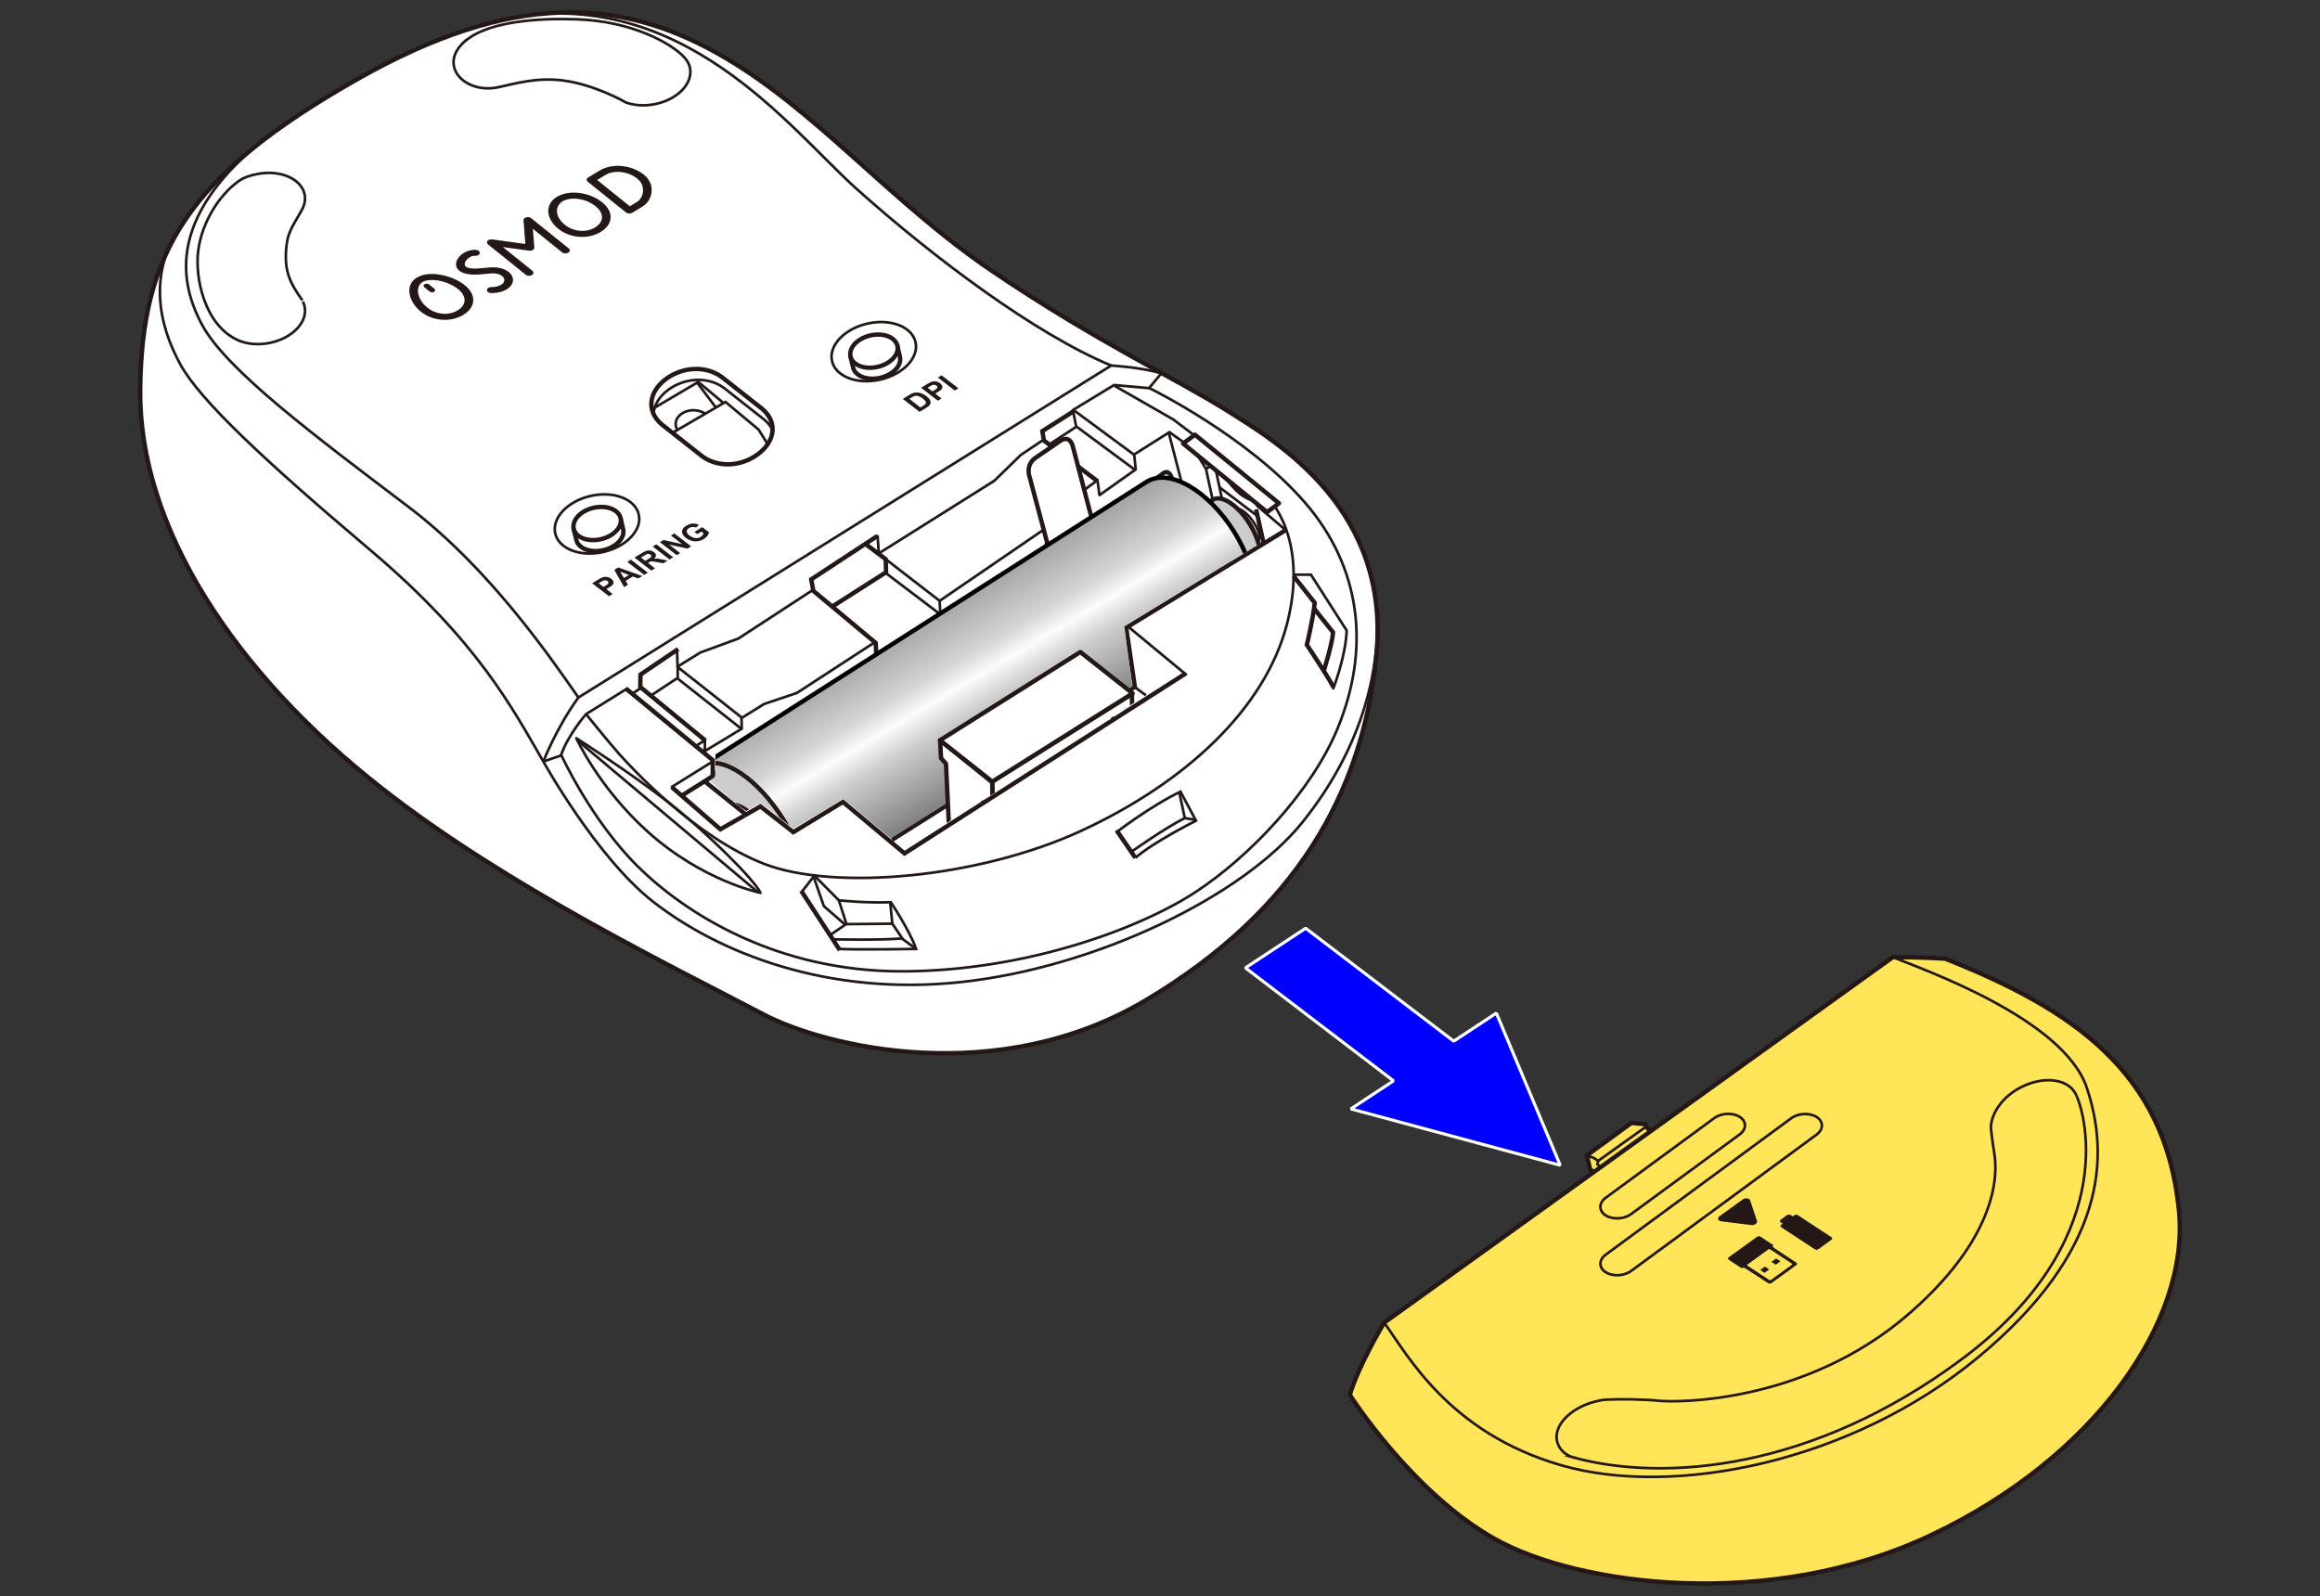 <?xml version="1.0" encoding="UTF-8"?>
<svg id="_レイヤー_1" data-name="レイヤー_1" xmlns="http://www.w3.org/2000/svg" version="1.1" xmlns:xlink="http://www.w3.org/1999/xlink" viewBox="0 0 375 258">
  <rect x="0" y="0" width="375" height="258" fill="#333333" stroke="none"/>
  <!-- Generator: Adobe Illustrator 29.3.1, SVG Export Plug-In . SVG Version: 2.1.0 Build 151)  -->
  <defs>
    <clipPath id="clippath">
      <polygon points="205.358 86.844 181.742 101.25 183.019 111.007 143.993 135.534 136.334 129.152 128.235 133.942 122.962 129.798 120.522 131.161 114.773 126.243 115.622 125.693 115.654 116.255 188.318 69.78 205.358 86.844" fill="none"/>
    </clipPath>
    <linearGradient id="_名称未設定グラデーション_3" data-name="名称未設定グラデーション 3" x1="152.35" y1="97.536" x2="168.372" y2="124.431" gradientUnits="userSpaceOnUse">
      <stop offset="0" stop-color="#a1a1a1"/>
      <stop offset=".3" stop-color="#d6d6d6"/>
      <stop offset=".417" stop-color="#fcfcfc"/>
      <stop offset=".552" stop-color="#cfcfcf"/>
      <stop offset="1" stop-color="#6b6b6b"/>
    </linearGradient>
    <clipPath id="clippath-1">
      <polygon points="185.246 112.364 159.287 129.093 151.553 133.969 146.546 119.69 173.558 100.282 185.246 112.364" fill="none"/>
    </clipPath>
  </defs>
  <polygon points="234.976 168.31 241.866 163.772 252.194 188.366 218.351 179.259 225.242 174.72 201.31 156.46 211.045 150.052 234.976 168.31" fill="blue" stroke="#fff" stroke-miterlimit="1" stroke-width=".5"/>
  <g>
    <g>
      <g>
        <polyline points="258.343 190.025 257.034 189.036 256.494 186.775 263.7 181.521 265.995 181.738 266.217 182.296 266.775 182.885" fill="#ffe557" stroke="#231815" stroke-miterlimit="10" stroke-width=".709"/>
        <polyline points="256.494 186.775 257.639 187.201 258.32 187.664 258.189 188.193 258.943 188.824" fill="none" stroke="#231815" stroke-miterlimit="10" stroke-width=".425"/>
        <line x1="258.32" y1="187.664" x2="266.13" y2="182.076" fill="none" stroke="#231815" stroke-miterlimit="10" stroke-width=".425"/>
      </g>
      <path d="M305.952,154.727l-82.213,59.089s-4.1,6.788-5.558,11.67c0,0,10.044,15.78,23.441,23.296,13.397,7.516,44.421,11.754,70.62-.673,26.199-12.427,41.725-34.427,39.962-52.425-2.194-22.411-17.214-32.562-37.826-40.72,0,0-4.381-.258-8.426-.237Z" fill="#ffe557" stroke="#231815" stroke-miterlimit="10" stroke-width=".709"/>
      <path d="M281.195,183.383l-17.554,12.883c-1.136.833-2.988.922-4.116.197h0c-1.128-.725-1.123-2.001.013-2.834l17.554-12.883c1.136-.833,2.988-.922,4.116-.197h0c1.128.725,1.123,2.001-.013,2.834Z" fill="none" stroke="#231815" stroke-miterlimit="10" stroke-width=".425"/>
      <path d="M293.632,183.409l-29.982,22.049c-1.136.833-2.988.922-4.116.197h0c-1.128-.725-1.123-2.001.013-2.834l29.982-22.049c1.136-.833,2.988-.922,4.116-.197h0c1.128.725,1.123,2.001-.013,2.834Z" fill="none" stroke="#231815" stroke-miterlimit="10" stroke-width=".425"/>
      <path d="M223.739,213.816c3.696,5.078,10.365,17.751,28.556,23.033,18.191,5.282,46.977-.44,67.495-17.476,20.519-17.036,21.284-32.309,17.514-43.531-3.77-11.222-26.676-19.191-31.352-21.116" fill="none" stroke="#231815" stroke-miterlimit="10" stroke-width=".425"/>
      <path d="M254.313,235.604c-1.376-.375-2.294-1.373-2.608-2.52-.687-2.515,2.001-5.417,6.005-6.481.672-.179,1.337-.321,1.985-.351,2.325-.105,6.066-.064,8.539.196s23.486.585,40.379-14.118c15.776-13.731,13.956-24.345,13.756-25.772-.16-1.138-.647-3.965-.539-4.767.295-2.189,2.087-4.743,5.128-6.176,3.711-1.748,7.369-1.115,8.556,1.24,1.831,3.632,6.858,24.003-18.346,42.808-24.098,17.98-48.06,19.968-62.856,15.941Z" fill="none" stroke="#231815" stroke-miterlimit="10" stroke-width=".425"/>
      <path d="M259.695,226.252" fill="none" stroke="#231815" stroke-miterlimit="10" stroke-width=".425"/>
    </g>
    <g>
      <polygon points="287.784 203.896 287.026 204.444 286.33 203.987 287.088 203.438 287.784 203.896" fill="#231815"/>
      <polygon points="285.275 204.75 285.971 205.207 285.213 205.756 284.516 205.299 285.275 204.75" fill="#231815"/>
      <path d="M277.933,196.613c1.252-.906,2.504-1.812,3.757-2.718.412-.298,1.079-.215,1.201.149.37,1.107.74,2.214,1.11,3.321.122.364-.393.737-.927.671-1.622-.201-3.244-.402-4.866-.603-.534-.066-.686-.521-.274-.82Z" fill="#231815"/>
      <path d="M283.981,199.949c-1.513,1.095-3.026,2.19-4.54,3.284-.167.121-.179.301-.025.402.666.437,1.331.874,1.997,1.311.15.099.272.045.413-.057.003-.002.011.002.013.003.01.004.02.009.03.014.036.019.071.039.105.059.125.074.247.15.368.226.167.105.333.21.499.316.331.212.661.425.989.638.657.427,1.312.855,1.966,1.285.154.101.414.085.582-.037,1.323-.957,2.645-1.914,3.968-2.871.168-.121.179-.301.025-.402-.654-.429-1.307-.86-1.958-1.292-.325-.216-.65-.433-.973-.65-.161-.109-.323-.218-.482-.328-.116-.08-.232-.16-.345-.242-.031-.023-.062-.045-.091-.07-.008-.006-.015-.013-.022-.02,0-.001-.007-.007-.005-.009.141-.102.213-.189.063-.287-.003.002-.003-.002-.004-.003l-.013-.009-.05-.033-.182-.12-.25-.164-.499-.328-.998-.655c-.154-.101-.414-.085-.582.036ZM289.63,204.267c.077.05.071.141-.012.201-1.117.808-2.235,1.617-3.352,2.425-.084.061-.214.069-.291.018l-3.512-2.306c-.077-.051-.071-.141.012-.201,1.117-.808,2.235-1.617,3.352-2.425.084-.061.214-.069.291-.018,1.171.769,2.341,1.537,3.512,2.306Z" fill="#231815"/>
      <path d="M290.591,196.423c1.821,1.196,3.642,2.391,5.463,3.587.154.101.143.281-.025.402l-2.091,1.513c-.168.121-.428.138-.582.037-1.821-1.196-3.642-2.391-5.463-3.587-.154-.101-.143-.281.025-.402l.235-.17-.353-.231c-.154-.101-.143-.281.025-.402l1.015-.735c.168-.121.428-.138.582-.037l.353.231.235-.17c.168-.121.428-.138.582-.037Z" fill="#231815"/>
    </g>
  </g>
  <g>
    <g>
      <path d="M160.531,43.929c-16.872-11.406-28.883-26.516-44.508-35.275C100.397-.105,83.166-1.673,57.546,12.916c-27.33,15.563-34.647,28.074-34.883,50.091s15.05,45.656,39.145,64.494c20.278,15.853,46.983,28.802,61.554,36.459,9.963,5.236,37.814,12.102,61.962-2.339,24.148-14.442,34.798-33.295,37.117-55.251,2.523-23.895-15.744-34.741-24.03-39.949-8.286-5.208-21.07-11.127-37.879-22.491Z" fill="#fff" stroke="#231815" stroke-miterlimit="10" stroke-width=".709"/>
      <polyline points="101.139 111.282 115.205 122.882 115.205 125.464 110.195 128.623" fill="none" stroke="#231815" stroke-miterlimit="10" stroke-width=".709"/>
      <polyline points="108.577 127.236 116.438 134.057 122.912 130.358 128.23 134.52 136.26 129.634 146.202 137.958 191.672 108.852" fill="none" stroke="#231815" stroke-miterlimit="10" stroke-width=".709"/>
      <polyline points="144.19 135.758 183.438 111.044 182.038 101.462 207.793 85.714" fill="none" stroke="#231815" stroke-miterlimit="10" stroke-width=".709"/>
      <line x1="129.502" y1="143.999" x2="135.745" y2="153.595" fill="none" stroke="#231815" stroke-miterlimit="10" stroke-width=".709"/>
      <line x1="180.483" y1="134.224" x2="183.522" y2="138.672" fill="none" stroke="#231815" stroke-miterlimit="10" stroke-width=".709"/>
      <path d="M215.514,111.051c-.809-1.619-4.278-6.821-4.278-6.821,0,0,1.04-4.316,1.272-6.782l-3.411-4.317" fill="none" stroke="#231815" stroke-miterlimit="10" stroke-width=".709"/>
      <polyline points="141.667 106.405 141.55 103.938 131.467 95.513 131.12 93.663 141.85 86.625" fill="none" stroke="#231815" stroke-miterlimit="10" stroke-width=".709"/>
      <polyline points="109.617 104.924 103.529 109.047 103.49 111.051 113.949 119.659" fill="none" stroke="#231815" stroke-miterlimit="10" stroke-width=".709"/>
      <polyline points="173.576 66.453 168.487 69.694 168.729 71.208 177.365 77.768" fill="none" stroke="#231815" stroke-miterlimit="10" stroke-width=".709"/>
      <path d="M187.752,60.342c-3.564-1.005-8.139-1.252-8.139-1.252l-86.123,53.666c-3.584,4.942-5.665,10.347-5.665,10.347,0,0,8.597,15.516,17.725,22.648,10.484,8.191,28.04,15.341,49.782,13.004,21.741-2.337,45.515-13.817,55.166-25.805,9.652-11.988,12.448-24.272,12.116-33.623" fill="none" stroke="#231815" stroke-miterlimit="10" stroke-width=".425"/>
      <line x1="103.472" y1="111.299" x2="102.186" y2="112.145" fill="none" stroke="#231815" stroke-miterlimit="10" stroke-width=".425"/>
      <polyline points="131.467 95.32 119.348 103.223 113.204 105.48 109.543 107.746 109.543 109.58 105.184 112.461" fill="none" stroke="#231815" stroke-miterlimit="10" stroke-width=".425"/>
      <polyline points="109.426 104.958 109.524 107.824 119.822 115.945" fill="none" stroke="#231815" stroke-miterlimit="10" stroke-width=".425"/>
      <line x1="109.567" y1="109.721" x2="119.865" y2="117.842" fill="none" stroke="#231815" stroke-miterlimit="10" stroke-width=".425"/>
      <polyline points="141.846 86.514 142.044 89.46 160.728 77.712 164.995 73.55 168.482 71.21" fill="none" stroke="#231815" stroke-linejoin="round" stroke-width=".425"/>
      <path d="M101.371,111.312l-6.638,4.123s-2.908,3.332-4.026,6.583c0,0,4.817,10.581,12.436,18.099s22.319,16.902,42.537,16.902,38.708-7.01,47.547-12.801c8.839-5.791,18.799-16.335,22.961-26.415,5.416-13.12,3.725-26.125-5.181-36.473-9.287-10.79-25.184-18.572-25.184-18.572l-5.746-.517-6.66,4.053.547,2.695-4.445,2.906" fill="none" stroke="#231815" stroke-linejoin="round" stroke-width=".425"/>
      <line x1="187.842" y1="60.208" x2="185.709" y2="62.757" fill="none" stroke="#231815" stroke-miterlimit="10" stroke-width=".425"/>
      <path d="M180.13,62.359l9.541,5.468,5.08,3.861s3.962,5.181,5.893,6.908,4.267,1.829,4.267,1.829c0,0,6.705,6.4,3.149,20.319-3.556,13.919-16.56,25.805-33.222,33.526-16.662,7.721-40.029,9.753-51.306,5.385-11.277-4.369-21.64-15.747-23.367-17.678s-5.433-6.534-5.433-6.534" fill="none" stroke="#231815" stroke-miterlimit="10" stroke-width=".425"/>
      <line x1="115.184" y1="123.11" x2="108.479" y2="127.276" fill="none" stroke="#231815" stroke-miterlimit="10" stroke-width=".425"/>
      <path d="M93.155,119.336s8.632,5.487,14.903,10.384c6.271,4.897,13.849,12.475,14.865,14.608,0,0-9.336-1.871-18.238-9.886-7.908-7.12-11.529-15.106-11.529-15.106Z" fill="none" stroke="#231815" stroke-linejoin="round" stroke-width=".425"/>
      <line x1="122.433" y1="144.172" x2="93.281" y2="119.649" fill="none" stroke="#231815" stroke-linejoin="round" stroke-width=".425"/>
      <path d="M180.485,134.52s5.395-4.162,10.328-6.551l2.505,4.701s-6.859,3.43-9.796,6.003" fill="none" stroke="#231815" stroke-miterlimit="10" stroke-width=".425"/>
      <path d="M182.759,137.77s5.511-3.906,8.748-5.525l-.855-4.019" fill="none" stroke="#231815" stroke-miterlimit="10" stroke-width=".425"/>
      <path d="M129.604,144.156l2.031-2.604,3.956,3.989s4.239.462,8.401.308c0,0,3.083,4.624,4.085,7.553,0,0-9.297.155-12.457,0" fill="none" stroke="#231815" stroke-miterlimit="10" stroke-width=".425"/>
      <path d="M134.606,151.844s7.459.171,11.158-.138l2.312,1.696" fill="none" stroke="#231815" stroke-miterlimit="10" stroke-width=".425"/>
      <polyline points="145.951 151.844 144.233 149.319 136.758 149.392 134.164 151.166" fill="none" stroke="#231815" stroke-miterlimit="10" stroke-width=".425"/>
      <polyline points="136.515 149.394 133.169 146.484 131.52 141.766" fill="none" stroke="#231815" stroke-miterlimit="10" stroke-width=".425"/>
      <line x1="135.591" y1="145.541" x2="136.824" y2="149.391" fill="none" stroke="#231815" stroke-miterlimit="10" stroke-width=".425"/>
      <path d="M215.452,111.453s2.067-5.218,2.221-9.535l-5.78-9.017h-2.794" fill="none" stroke="#231815" stroke-miterlimit="10" stroke-width=".425"/>
      <path d="M213.97,108.442s1.352-4.212,1.506-6.216l-3.077-3.864" fill="none" stroke="#231815" stroke-miterlimit="10" stroke-width=".709"/>
      <line x1="182.098" y1="101.091" x2="191.81" y2="109.127" fill="none" stroke="#231815" stroke-miterlimit="10" stroke-width=".425"/>
      <line x1="183.326" y1="111.003" x2="185.214" y2="112.398" fill="none" stroke="#231815" stroke-miterlimit="10" stroke-width=".425"/>
      <path d="M180.207,116.245c-1.062-.805-1.816-.306-1.816-.306l-19.314,12.295s-.642.505-.229,1.537" fill="none" stroke="#231815" stroke-miterlimit="10" stroke-width=".425"/>
      <path d="M188.955,69.815l4.079,2.91,1.901,3.065,1.882,8.791c.313,1.672,2.855,3.644,4.666,4.852" fill="none" stroke="#231815" stroke-miterlimit="10" stroke-width=".425"/>
      <path d="M196.313,75.014l1.882,8.791c.313,1.672,2.855,3.644,4.666,4.852" fill="none" stroke="#231815" stroke-miterlimit="10" stroke-width=".425"/>
      <path d="M207.989,85.853l-4.7-4.024.741-.489s-2.081-.308-3.545-1.464-4.239-4.856-4.239-4.856l-1.31.771" fill="none" stroke="#231815" stroke-miterlimit="10" stroke-width=".425"/>
      <line x1="203.029" y1="82.342" x2="204.235" y2="87.769" fill="none" stroke="#231815" stroke-miterlimit="10" stroke-width=".709"/>
      <polyline points="189.174 69.765 183.326 73.464 183.578 75.882 177.717 80.041 177.391 77.631 173.8 80.265 170.115 84.651 151.878 97.131 152.009 99.523 141.696 106.344" fill="none" stroke="#231815" stroke-linejoin="round" stroke-width=".425"/>
      <polyline points="141.269 103.904 128.814 112.013 123.504 113.807 119.858 116.072 119.892 117.805 113.916 121.419 113.949 119.659 112.409 120.633" fill="none" stroke="#231815" stroke-miterlimit="10" stroke-width=".425"/>
      <line x1="183.294" y1="73.494" x2="173.594" y2="66.335" fill="none" stroke="#231815" stroke-miterlimit="10" stroke-width=".425"/>
      <line x1="173.948" y1="68.92" x2="183.357" y2="75.883" fill="none" stroke="#231815" stroke-miterlimit="10" stroke-width=".425"/>
      <path d="M188.926,69.985l2.601,10.083c.752,2.842,2.588,8.42,7.29,10.98" fill="none" stroke="#231815" stroke-miterlimit="10" stroke-width=".425"/>
      <line x1="143.165" y1="90.393" x2="151.878" y2="97.131" fill="none" stroke="#231815" stroke-miterlimit="10" stroke-width=".425"/>
      <line x1="152.015" y1="99.338" x2="143.295" y2="92.726" fill="none" stroke="#231815" stroke-miterlimit="10" stroke-width=".425"/>
      <line x1="197.118" y1="78.774" x2="203.272" y2="83.437" fill="none" stroke="#231815" stroke-miterlimit="10" stroke-width=".425"/>
      <g>
        <ellipse cx="201.436" cy="84.849" rx="1.222" ry="3.174" transform="translate(-10.951 136.495) rotate(-36.509)" fill="none" stroke="#231815" stroke-miterlimit="10" stroke-width=".425"/>
        <ellipse cx="201.436" cy="84.849" rx=".693" ry="1.799" transform="translate(-10.951 136.495) rotate(-36.509)" fill="none" stroke="#231815" stroke-miterlimit="10" stroke-width=".425"/>
        <ellipse cx="201.436" cy="84.849" rx=".281" ry=".729" transform="translate(-10.951 136.495) rotate(-36.509)" fill="none" stroke="#231815" stroke-miterlimit="10" stroke-width=".425"/>
      </g>
      <polyline points="140.038 88.047 143.165 90.393 143.225 92.504 134.425 98.114" fill="none" stroke="#231815" stroke-miterlimit="10" stroke-width=".709"/>
      <line x1="87.825" y1="123.103" x2="90.74" y2="122.106" fill="none" stroke="#231815" stroke-miterlimit="10" stroke-width=".425"/>
      <line x1="144.233" y1="149.319" x2="143.904" y2="146.005" fill="none" stroke="#231815" stroke-miterlimit="10" stroke-width=".425"/>
      <line x1="191.506" y1="132.246" x2="193.252" y2="132.546" fill="none" stroke="#231815" stroke-miterlimit="10" stroke-width=".425"/>
      <g>
        <path d="M147.992,55.333c.551,2.504-2.029,5.21-5.76,6.042-3.732.834-7.203-.522-7.751-3.028-.549-2.506,2.031-5.211,5.76-6.044,3.732-.833,7.203.523,7.752,3.029Z" fill="none" stroke="#231815" stroke-width=".425"/>
        <path d="M145.005,55.75l.465,1.942c.311,1.407-1.136,2.925-3.233,3.392-2.095.467-4.043-.294-4.351-1.7l-.461-1.925" fill="#fff" stroke="#231815" stroke-width=".709"/>
        <path d="M145.058,55.919c.311,1.407-1.136,2.926-3.233,3.394-2.094.468-4.043-.295-4.351-1.7-.308-1.407,1.139-2.927,3.233-3.394,2.094-.466,4.044.293,4.351,1.7Z" fill="#fff" stroke="#231815" stroke-width=".709"/>
      </g>
      <g>
        <path d="M103.252,83.194c.551,2.504-2.029,5.21-5.76,6.042-3.732.834-7.203-.522-7.751-3.028-.549-2.506,2.031-5.211,5.76-6.044,3.732-.833,7.203.523,7.752,3.029Z" fill="none" stroke="#231815" stroke-width=".425"/>
        <path d="M100.264,83.612l.465,1.942c.311,1.407-1.136,2.925-3.233,3.392-2.095.467-4.043-.294-4.351-1.7l-.461-1.925" fill="#fff" stroke="#231815" stroke-width=".709"/>
        <path d="M100.318,83.78c.311,1.407-1.136,2.926-3.233,3.394-2.094.468-4.043-.295-4.351-1.7-.308-1.407,1.139-2.927,3.233-3.394,2.094-.466,4.044.293,4.351,1.7Z" fill="#fff" stroke="#231815" stroke-width=".709"/>
      </g>
      <path d="M87.825,123.103c-4.856-8.324-10.424-19.335-27.919-34.133-17.125-14.485-27.549-24.222-30.752-30.058-3.468-6.32-5.549-15.029.759-23.462" fill="none" stroke="#231815" stroke-miterlimit="10" stroke-width=".425"/>
      <path d="M93.49,112.756c-4.682-6.753-14.547-21.012-27.341-30.723-14.992-11.379-29.596-22.197-33.526-29.596-3.931-7.399-6.136-19.377,15.429-33.851" fill="none" stroke="#231815" stroke-miterlimit="10" stroke-width=".425"/>
      <path d="M179.613,59.09c-12.191-5.034-28.725-17.436-41.094-28.503-10.983-9.827-28.324-33.411-57.468-27.464" fill="none" stroke="#231815" stroke-miterlimit="10" stroke-width=".425"/>
      <path d="M75.69,6.238c-1.649,1.19-2.622,2.791-2.331,4.405.445,2.464,3.658,4.216,7.168,3.462,2.896-.623,6.241-1.625,10.44-1.1,5.203.65,10.228,3.567,10.228,3.567,1.282.459,2.851.591,4.483.297,3.697-.667,6.322-3.273,5.862-5.82-.128-.711-.498-1.329-1.01-1.869-2.005-2.114-8.248-5.756-17.309-6.06-6.459-.216-13.727.373-17.532,3.118Z" fill="none" stroke="#231815" stroke-miterlimit="10" stroke-width=".425"/>
      <path d="M48.881,48.553c-1.884-2.629-2.936-4.557-2.629-8.281.212-2.58.789-3.286,2.447-6.165.479-.832.718-1.712.557-2.599-.46-2.547-3.83-4.071-7.527-3.404-1.177.213-2.29.555-3.141,1.163-3.203,2.286-5.92,6.667-6.534,11.137s1.008,12.137,6.384,14.578c1.356.616,3.117.818,4.956.487,3.697-.667,6.322-3.273,5.862-5.82-.057-.318-.16-.621-.304-.905" fill="none" stroke="#231815" stroke-miterlimit="10" stroke-width=".425"/>
      <g>
        <path d="M122.466,73.455h0c-2.765,2.03-6.704,2.239-9.322.022l-6.166-4.856c-2.618-2.217-2.061-5.351.704-7.382h0c2.765-2.03,6.733-2.218,9.351-.001l6.166,4.856c2.618,2.217,2.033,5.33-.732,7.36Z" fill="none" stroke="#231815" stroke-miterlimit="10" stroke-width=".709"/>
        <path d="M105.644,66.93c.055-1.42.904-2.835,2.395-3.93h0c2.765-2.03,6.733-2.218,9.351-.001l6.166,4.856c.61.517,1.046,1.082,1.322,1.671" fill="none" stroke="#231815" stroke-miterlimit="10" stroke-width=".425"/>
        <polyline points="108.862 69.872 117.263 64.977 122.62 69.448 124.087 71.801" fill="none" stroke="#231815" stroke-miterlimit="10" stroke-width=".425"/>
        <polyline points="116.949 65.16 112.87 61.74 105.625 66.018" fill="none" stroke="#231815" stroke-miterlimit="10" stroke-width=".425"/>
        <line x1="112.688" y1="61.848" x2="115.715" y2="65.879" fill="none" stroke="#231815" stroke-miterlimit="10" stroke-width=".425"/>
        <path d="M109.49,69.506c-.177-.29-.275-.614-.275-.956,0-1.234,1.285-2.235,2.871-2.235.733,0,1.402.214,1.909.566" fill="none" stroke="#231815" stroke-miterlimit="10" stroke-width=".425"/>
      </g>
      <line x1="113.882" y1="126.298" x2="120.587" y2="131.686" fill="none" stroke="#231815" stroke-miterlimit="10" stroke-width=".709"/>
      <polygon points="206.726 81.353 193.143 70.267 191.234 71.701 204.817 82.787 206.726 81.353" fill="#fff" stroke="#231815" stroke-linecap="round" stroke-linejoin="round" stroke-width=".709"/>
      <g>
        <g>
          <path d="M145.919,64.483l1.083-.658c.244-.148.448-.248.61-.299.219-.068.45-.094.693-.076s.483.075.721.17.484.241.738.437c.224.173.387.34.489.501.124.197.18.384.166.561-.01.134-.076.274-.199.42-.092.109-.248.23-.467.363l-1.115.677-2.719-2.097ZM146.972,64.478l1.801,1.389.442-.269c.165-.101.276-.18.332-.238.074-.076.116-.153.126-.232s-.025-.178-.107-.297-.228-.259-.438-.421-.392-.274-.544-.337-.296-.096-.432-.101-.269.018-.402.068c-.1.037-.271.129-.512.276l-.266.162Z" fill="#231815"/>
          <path d="M151.601,64.781l-2.719-2.097.951-.578c.36-.219.609-.351.745-.397.209-.071.439-.088.688-.052.251.037.484.138.7.305.167.129.275.257.323.384s.054.247.019.358c-.037.111-.096.207-.179.286-.115.106-.307.24-.576.403l-.386.235,1.026.791-.593.36ZM149.935,62.678l.772.595.324-.197c.234-.142.375-.248.426-.318s.067-.141.051-.215-.064-.142-.144-.204c-.099-.076-.212-.12-.339-.132s-.247.006-.359.052c-.083.033-.231.115-.445.245l-.286.174Z" fill="#231815"/>
          <path d="M154.318,63.13l-2.719-2.097.593-.36,2.719,2.097-.593.36Z" fill="#231815"/>
        </g>
        <g>
          <path d="M98.439,96.385l-2.719-2.097.951-.578c.36-.219.609-.351.745-.397.209-.071.439-.088.688-.052.251.037.484.138.7.305.167.129.275.257.323.384s.054.247.019.358c-.037.111-.096.207-.179.286-.115.106-.307.24-.576.403l-.386.235,1.026.791-.593.36ZM96.772,94.282l.772.595.324-.197c.234-.142.375-.248.426-.318s.067-.141.051-.215-.064-.142-.144-.204c-.099-.076-.212-.12-.339-.132s-.247.006-.359.052c-.083.033-.231.115-.445.245l-.286.174Z" fill="#231815"/>
          <path d="M103.82,93.115l-.645.392-.874-.321-1.173.713.375.624-.629.382-1.576-2.792.627-.381,3.894,1.383ZM101.653,92.948l-1.413-.533.613,1.019.801-.487Z" fill="#231815"/>
          <path d="M104.116,92.935l-2.719-2.097.593-.36,2.719,2.097-.593.36Z" fill="#231815"/>
          <path d="M105.275,92.231l-2.719-2.097,1.247-.758c.314-.191.566-.31.757-.359.191-.048.392-.05.602-.006s.396.129.557.253c.204.157.308.327.311.508.004.182-.106.364-.329.547.197-.024.379-.03.546-.017.166.014.426.059.778.136l.889.191-.709.431-1.02-.196c-.364-.071-.601-.11-.712-.119-.11-.008-.208-.001-.291.021-.084.022-.193.075-.329.157l-.12.073,1.135.876-.593.36ZM104.298,90.661l.438-.266c.284-.173.451-.289.499-.349s.066-.123.051-.19-.062-.131-.144-.194c-.092-.071-.192-.111-.3-.123-.11-.011-.22.006-.33.053-.054.024-.201.11-.442.256l-.462.281.69.532Z" fill="#231815"/>
          <path d="M108.216,90.444l-2.719-2.097.593-.36,2.719,2.097-.593.36Z" fill="#231815"/>
          <path d="M109.379,89.738l-2.719-2.097.577-.35,3.017.671-1.816-1.401.551-.334,2.719,2.097-.595.361-2.956-.649,1.773,1.368-.551.334Z" fill="#231815"/>
          <path d="M112.699,86.342l-.458-.353,1.277-.776,1.083.836c-.013.161-.095.347-.246.555-.151.208-.347.386-.589.532-.307.186-.634.303-.981.35s-.69.019-1.026-.082-.636-.253-.897-.454c-.283-.218-.471-.451-.563-.699s-.073-.492.056-.732c.098-.184.287-.361.567-.531.364-.221.72-.339,1.066-.355.346-.014.674.056.982.213l-.487.436c-.175-.078-.357-.112-.549-.102-.191.009-.372.066-.543.17-.259.157-.389.341-.39.551s.149.43.448.661c.323.249.642.389.958.419.317.031.6-.03.851-.183.124-.075.226-.168.305-.279.08-.11.133-.218.158-.322l-.345-.266-.679.412Z" fill="#231815"/>
        </g>
        <g>
          <path d="M74.886,50.905c-2.055,1.241-4.94,1.021-6.859-.522-1.979-1.592-2.675-4.288-.645-5.514,2.031-1.226,5.761-.362,7.74,1.23,1.919,1.543,1.82,3.565-.236,4.806ZM68.291,45.6c-1.252.756-.855,2.807.802,4.139,1.414,1.138,3.423,1.316,4.884.434s1.494-2.293.08-3.431c-1.657-1.333-4.513-1.899-5.765-1.143Z" fill="#231815"/>
          <path d="M97.091,37.499c-2.055,1.241-4.94,1.021-6.859-.522-1.979-1.592-2.236-3.935-.206-5.161,2.031-1.226,5.322-.715,7.301.877,1.919,1.543,1.82,3.565-.236,4.806ZM90.935,32.547c-1.252.756-1.294,2.453.363,3.786,1.414,1.138,3.423,1.316,4.884.434,1.461-.882,1.494-2.293.08-3.431-1.657-1.333-4.073-1.546-5.326-.789Z" fill="#231815"/>
          <path d="M70.167,47.17c-.209.126-.523.112-.7-.031l-.879-.707c-.178-.143-.153-.361.056-.487s.523-.112.7.031l.879.707c.178.143.153.361-.056.487Z" fill="#231815"/>
          <path d="M81.894,46.778c-.664.401-1.566.618-2.516.6-.386-.007-.687-.231-.671-.499.015-.271.341-.482.729-.474.65.011,1.254-.139,1.649-.424.294-.208.448-.468.432-.733-.017-.291-.193-.546-.507-.74-.385-.237-.931-.35-1.535-.317l-1.968.173c-.455.042-2.036.138-3.03-.442-.472-.275-.735-.658-.76-1.109-.041-.683.409-1.39,1.202-1.891.632-.401,1.377-.593,2.041-.529.383.037.644.282.586.549-.06.265-.416.454-.799.415-.238-.023-.595.065-.894.281-.374.236-.763.655-.736,1.12.01.18.096.312.27.413.368.214,1.138.303,1.961.226l2.006-.176c1.017-.055,1.926.141,2.594.552.592.365.938.869.97,1.42.032.54-.266,1.061-.841,1.467-.059.042-.12.081-.183.119Z" fill="#231815"/>
          <path d="M85.98,44.466c-.295.178-.736.158-.988-.044l-6.119-4.922c-.194-.156-.222-.384-.069-.565.155-.18.453-.275.748-.235l5.366.74-.301-3.82c-.018-.209.163-.403.439-.484.279-.081.598-.029.793.128l6.082,4.892c.251.202.216.51-.078.687s-.736.158-.988-.044l-4.736-3.809.238,3.017c.012.151-.078.299-.244.4h0c-.166.1-.388.142-.601.113l-4.243-.585,4.779,3.844c.251.202.216.51-.078.687Z" fill="#231815"/>
          <path d="M103.847,33.394l-1.665,1.005c-.295.178-.736.158-.988-.044l-6.194-4.982c-.251-.202-.216-.51.078-.687l1.865-1.126c2.017-1.218,5.153-.921,7.139.677,1.918,1.543,1.473,4.125-.236,5.157ZM101.805,33.347l1.132-.684c1.078-.651,1.543-2.605.079-3.782-1.476-1.188-3.745-1.446-5.164-.589l-1.332.804,5.284,4.251Z" fill="#231815"/>
        </g>
      </g>
    </g>
    <path d="M115.205,125.253l52.726-35.187s1.465-.532,1.285-2.523l-2.786-10.415s-.792-2.033,1.078-3.209l3.995-2.733s1.385-.942,1.908.982l2.805,10.703s.536,2.247,2.222.681l9.496-6.973s.963-.963,1.514.826l1.95,6.606c.688,2.133,2.34,5.299,5.849,7.707" fill="#fff" stroke="#231815" stroke-linecap="round" stroke-linejoin="round" stroke-width=".709"/>
  </g>
  <g clip-path="url(#clippath)">
    <g>
      <path d="M200.493,93.228l2.384-1.49c1.396-.866.995-4.027-.892-7.051-1.887-3.024-4.545-4.771-5.939-3.9l-2.284,1.239" fill="#ccc" stroke="#231815" stroke-width=".709"/>
      <g>
        <path d="M128.997,147.888l71.531-45.67c3.619-2.251,3.148-9.527-1.043-16.248-4.198-6.722-10.524-10.341-14.14-8.089l-71.533,45.666" fill="url(#_名称未設定グラデーション_3)" stroke="#000" stroke-width=".709"/>
        <path d="M115.43,139.509c-4.197-6.725-5.08-13.737-1.98-15.668,3.095-1.931,9.006,1.949,13.201,8.677,4.191,6.719,5.078,13.727,1.983,15.664-3.101,1.927-9.009-1.952-13.203-8.672Z" fill="#ccc" stroke="#231815" stroke-width=".709"/>
        <path d="M118.336,138.045c-2.119-3.394-2.569-6.938-1.004-7.915,1.57-.972,4.556.991,6.67,4.382,2.117,3.394,2.564,6.936,1.004,7.915-1.566.973-4.553-.989-6.67-4.382Z" fill="#b4b4b5" stroke="#231815" stroke-width=".425"/>
      </g>
    </g>
  </g>
  <g clip-path="url(#clippath-1)">
    <g>
      <polygon points="159.706 138.222 159.291 127.454 181.861 113.31 182.275 124.076 159.706 138.222" fill="#fff" stroke="#231815" stroke-linejoin="round" stroke-width=".709"/>
      <polygon points="160.417 128.802 160.397 126.326 182.967 112.182 182.987 114.656 160.417 128.802" fill="#fff" stroke="#231815" stroke-linejoin="round" stroke-width=".709"/>
      <polygon points="151.959 119.661 152.105 122.558 152.904 123.456 153.369 133.116 160.818 139.273 160.49 129.423 160.404 128.73 160.39 126.465 151.959 119.661" fill="#fff" stroke="#231815" stroke-linejoin="round" stroke-width=".709"/>
      <polygon points="174.622 105.402 151.938 119.669 160.389 126.354 183.074 112.087 174.622 105.402" fill="#fff" stroke="#231815" stroke-linejoin="round" stroke-width=".709"/>
    </g>
  </g>
</svg>
